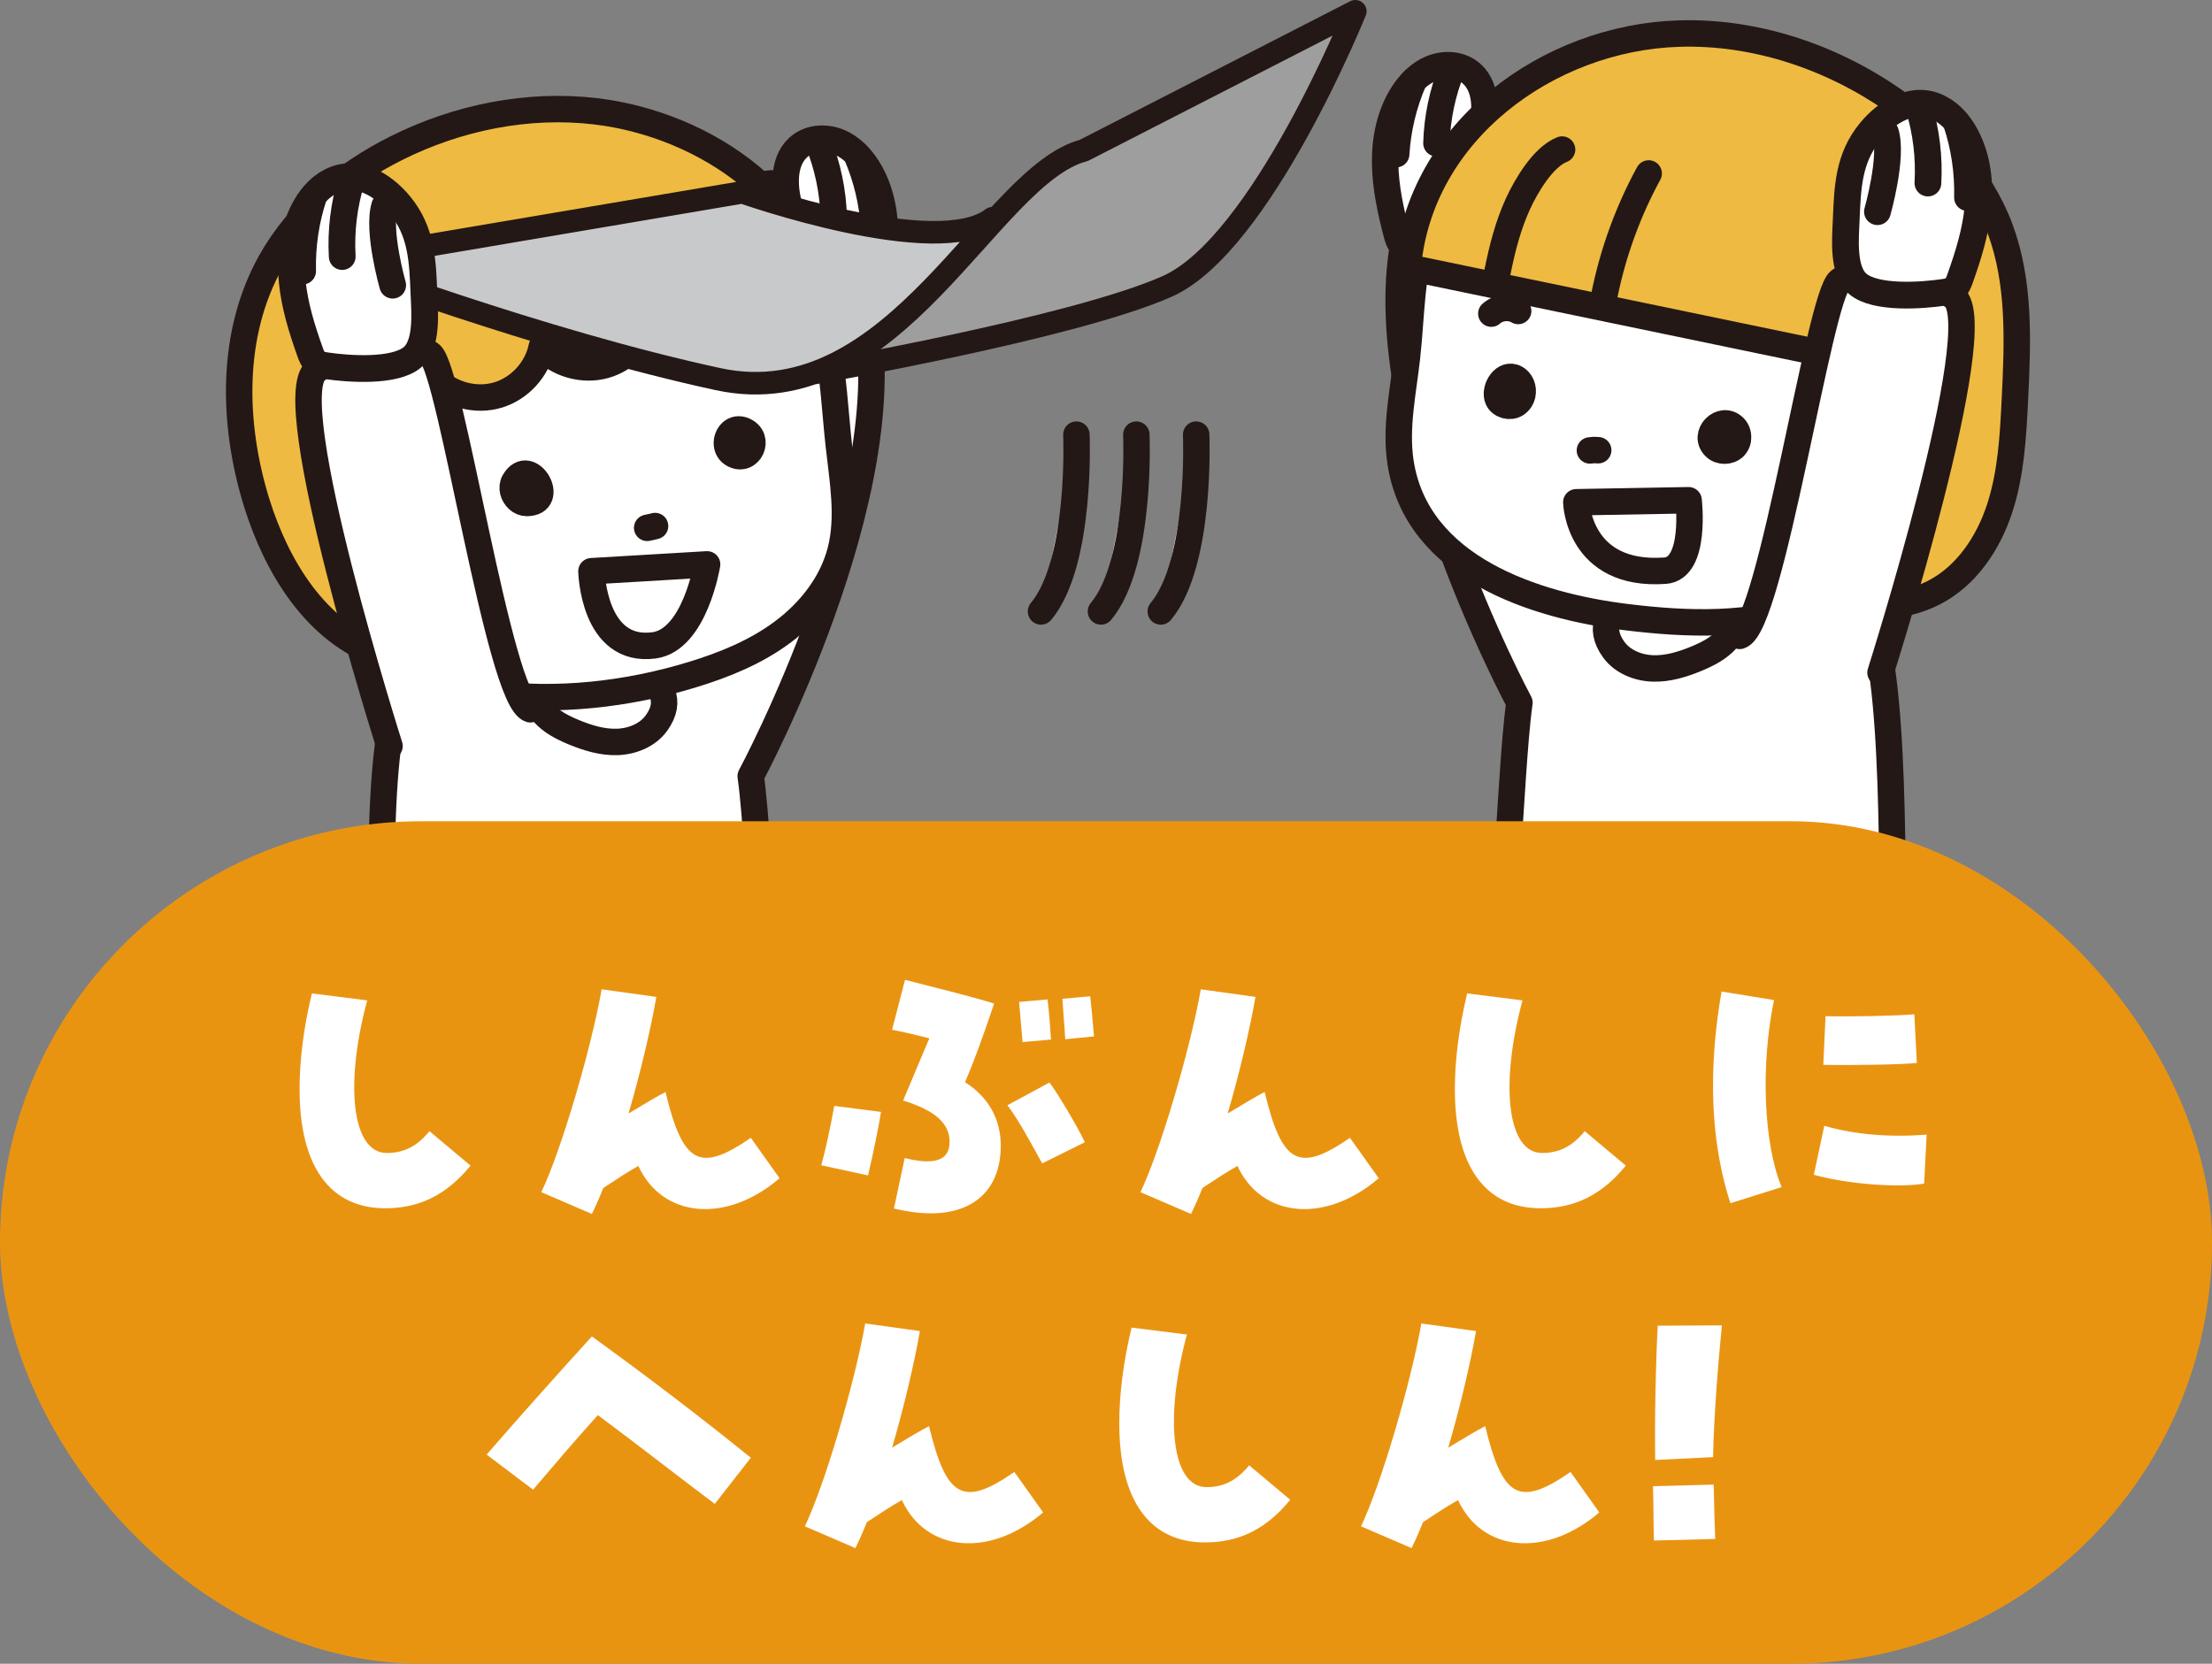 <?xml version="1.0" encoding="UTF-8"?>
<svg id="_レイヤー_1" data-name="レイヤー 1" xmlns="http://www.w3.org/2000/svg" version="1.1" viewBox="0 0 210 157.98">
  <rect x="0" y="0" width="210" height="157.98" fill="#808080" stroke="none"/>
  <defs>
    <style>
      .cls-1, .cls-2 {
        stroke-width: 2.57px;
      }

      .cls-1, .cls-2, .cls-3, .cls-4, .cls-5, .cls-6 {
        stroke: #231815;
        stroke-linecap: round;
        stroke-linejoin: round;
      }

      .cls-1, .cls-3, .cls-4, .cls-6 {
        fill: none;
      }

      .cls-2, .cls-7 {
        fill: #e99214;
      }

      .cls-3 {
        stroke-width: 2.54px;
      }

      .cls-8 {
        fill: #e99411;
      }

      .cls-8, .cls-9, .cls-7, .cls-10, .cls-11, .cls-12, .cls-13, .cls-14, .cls-15 {
        stroke-width: 0px;
      }

      .cls-9 {
        fill: #323333;
      }

      .cls-4 {
        stroke-width: 2.14px;
      }

      .cls-10 {
        fill: #efba41;
      }

      .cls-11 {
        fill: #c8c9ca;
      }

      .cls-5, .cls-12 {
        fill: #fff;
      }

      .cls-5, .cls-6 {
        stroke-width: 2.51px;
      }

      .cls-13 {
        fill: #9f9e9f;
      }

      .cls-14 {
        fill: #f2c81f;
      }

      .cls-15 {
        fill: #bbdbbe;
      }
    </style>
  </defs>
  <g>
    <g>
      <path class="cls-12" d="M82.54,30.88l.13-.41.14-.38-.04-.43.22-.36.14-.39.06-.4.07-.4-.04-.42.21-.37s0-.39,0-.41c.08-4.66,1.49-10.28-3.36-13.14-2.28-1.34-4.44-.29-5.14,2.23-.35,1.26-.24,2.61.05,3.89-.19-1.06-.64-2.37-1.72-2.45-.88-.07-1.57.83-1.69,1.7-.29,1.95.87,3.9.65,5.81l-.05.42.07.4.12.39.11.39-.02.41.2.38.04.41.07.4.16.39-.05.42.04.4.16.38-.04.42.12.42.41-.12.4.09.4.16.41-.11.41-.08.4.1h.41s.41-.04.41-.04l.41.03.4.11.41-.03.41-.02.4.18.41-.04.41.05.41-.14.41.04.41.05.41.07.41-.08.41.04.42-.07.41.14Z"/>
      <path class="cls-6" d="M82.3,30.35s.08-.06.11-.09c.3-.27.42-.69.52-1.08.57-2.2,1.06-4.43,1.09-6.7s-.43-4.59-1.64-6.51c-.67-1.06-1.58-2-2.73-2.48-1.15-.48-2.56-.45-3.58.28-1.76,1.26-1.71,3.89-1.09,5.96-.22-1.03-.71-2.31-1.76-2.32-.64-.01-1.19.51-1.42,1.11-.23.6-.2,1.26-.17,1.9.07,1.44.14,2.87.2,4.31.08,1.66.05,4.73,1.58,5.82,1.8,1.28,6.13.57,8.1.11.28-.07.56-.14.79-.3Z"/>
    </g>
    <path class="cls-6" d="M79.15,20.58c-.07-2.41-.57-4.8-1.47-7.03"/>
    <path class="cls-6" d="M82.97,21.62c-.14-2.39-.71-4.76-1.66-6.96"/>
  </g>
  <g>
    <g>
      <path class="cls-12" d="M66.47,133.84c2.3.79,4.43,3.33,5.49,5.32.39.73.71,1.52.71,2.35,0,1.56-1.19,2.93-2.62,3.54-1.43.61-3.06.57-4.59.33-2.67-.43-5.24-1.46-7.46-2.99-.63-.44-1.25-.93-1.64-1.6-.38-.65-.5-1.41-.57-2.16-.17-1.79-.05-3.61.34-5.37,1.53.09,3.05.18,4.58.28.93.06,1.85.11,2.78.09.79-.02,1.58-.1,2.36.05.21.04.42.1.63.17Z"/>
      <path class="cls-6" d="M66.44,133.92c2.35.66,4.42,3.02,5.52,5.14.58,1.12.84,2.47.41,3.65-.46,1.28-1.67,2.19-2.97,2.57-1.3.38-2.7.3-4.04.07-2.18-.37-4.3-1.12-6.24-2.2-1.18-.66-2.35-1.5-2.93-2.72-.44-.93-.5-1.99-.5-3.03,0-1.15.08-2.3.23-3.45.02-.19.06-.4.22-.51.13-.09.3-.09.45-.09,1.94.05,3.89.09,5.83.14,1.33.03,2.68.07,4.01.43Z"/>
    </g>
    <g>
      <path class="cls-12" d="M46.23,136.35c1.36,2.01,1.53,5.32,1.17,7.55-.13.81-.35,1.64-.85,2.3-.94,1.24-2.72,1.62-4.23,1.25-1.51-.38-2.78-1.39-3.86-2.51-1.87-1.95-3.3-4.32-4.15-6.88-.24-.73-.44-1.5-.35-2.26.09-.75.45-1.43.85-2.07.95-1.53,2.14-2.91,3.51-4.08,1.16.99,2.33,1.99,3.49,2.98.71.6,1.41,1.21,2.17,1.75.64.46,1.32.88,1.85,1.47.14.16.28.33.4.52Z"/>
      <path class="cls-6" d="M46.16,136.39c1.47,1.94,1.71,5.08,1.31,7.43-.21,1.24-.82,2.48-1.87,3.16-1.14.74-2.65.74-3.91.26-1.27-.48-2.33-1.39-3.26-2.38-1.52-1.61-2.76-3.49-3.65-5.51-.55-1.24-.97-2.61-.7-3.94.21-1.01.8-1.9,1.42-2.72.7-.92,1.45-1.79,2.26-2.61.13-.14.29-.28.48-.28.16,0,.29.1.41.2,1.52,1.21,3.05,2.42,4.57,3.63,1.04.83,2.1,1.66,2.94,2.76Z"/>
    </g>
    <g>
      <polygon class="cls-12" points="68.26 113.72 68.31 114.21 68.1 114.65 68.3 115.11 68.07 115.56 68.19 116.01 68.15 116.47 68.02 116.92 68.24 117.37 68.13 117.82 68.05 118.28 68 118.73 67.97 119.18 67.97 119.63 67.95 120.08 68.02 120.54 68.09 120.99 68.07 121.44 67.95 121.89 68.06 122.35 67.9 122.8 68.06 123.25 67.87 123.7 67.92 124.16 68 124.61 67.84 125.06 67.93 125.52 67.92 125.97 67.88 126.42 67.94 126.88 67.82 127.33 67.88 127.79 67.79 128.24 67.8 128.69 67.78 129.14 67.77 129.6 67.82 130.05 67.67 130.5 67.81 130.96 67.79 131.42 67.67 131.87 67.72 132.32 67.66 132.78 67.54 133.23 67.69 133.69 67.71 134.17 67.21 134.36 66.77 134.4 66.31 134.41 65.9 134.61 65.43 134.47 65.02 134.77 64.58 134.82 64.12 134.75 63.68 134.73 63.24 134.84 62.8 134.97 62.36 135.01 61.91 135.02 61.46 134.98 61.02 134.94 60.57 134.99 60.13 134.84 59.69 134.82 59.24 134.81 58.82 134.62 58.36 134.67 57.95 134.46 57.51 134.42 57.08 134.29 56.69 134.08 56.22 134.06 55.74 133.84 55.88 133.36 55.8 132.91 55.71 132.46 55.84 132.01 55.79 131.56 55.77 131.11 55.68 130.66 55.67 130.21 55.66 129.76 55.87 129.31 55.81 128.86 55.73 128.41 55.64 127.96 55.69 127.51 55.65 127.06 55.74 126.61 55.84 126.16 55.63 125.71 55.72 125.26 55.61 124.81 55.66 124.36 55.76 123.91 55.78 123.46 55.73 123.01 55.61 122.56 55.64 122.11 55.63 121.66 55.69 121.21 55.65 120.75 55.6 120.3 55.64 119.85 55.73 119.4 55.6 118.95 55.65 118.5 55.47 118.05 55.69 117.6 55.48 117.15 55.49 116.7 55.52 116.24 55.56 115.79 55.45 115.34 55.59 114.89 55.54 114.43 55.45 113.92 55.97 113.98 56.42 113.91 56.88 114.08 57.33 113.99 57.78 113.98 58.23 113.91 58.69 113.82 59.14 113.86 59.6 114.02 60.05 113.87 60.5 113.92 60.96 113.97 61.41 113.87 61.86 113.86 62.32 113.97 62.77 113.73 63.23 113.95 63.68 113.79 64.13 113.72 64.59 113.87 65.04 113.77 65.5 113.87 65.95 113.91 66.41 113.85 66.86 113.79 67.32 113.72 67.77 113.77 68.26 113.72"/>
      <path class="cls-6" d="M67.46,114.41c.97.94.81,2.75.76,4.68-.11,4.75-.3,9.5-.58,14.25-.01.24-.03.5-.18.7-.17.24-.48.32-.77.39-2.17.49-10.87,1.69-10.92-1.76-.09-6.02-.17-12.03-.26-18.05,0-.18,0-.38.13-.51.12-.12.31-.13.48-.14,3-.08,6-.16,9-.24,1.13-.03,1.86.22,2.33.68Z"/>
    </g>
    <polyline class="cls-6" points="67.79 127.9 67.34 127.94 66.88 127.88 66.46 128.01 66.03 128.16 65.58 128.09 65.14 128.24 64.69 128.17 64.24 128.07 63.81 128.2 63.36 128.17 62.92 128.3 62.48 128.14 62.04 128.18 61.59 128.2 61.15 128.07 60.7 128.19 60.27 128.07 59.82 128.16 59.38 128.09 58.95 127.89 58.48 128.07 58.06 127.88 57.63 127.75 57.18 127.75 56.74 127.67 56.31 127.57 55.84 127.71"/>
  </g>
  <g>
    <path class="cls-14" d="M70.28,100.36c-.08-1.16-.42-2.2-1.48-2.76-2.18-1.16-5.94-.21-8.23.09-6.9.9-13.92.92-20.83.07-.41,11.47-3.91,24.24-8.09,33.47-.26.58.03,1.32.4,1.84.56.79,1.66.9,2.62.93,3.93.14,6.93.58,12.6.78.9.03,7.95-22.28,7.95-22.28,0,0-1.89,15.22,1.36,21.51,2.38,4.61,9.76.83,11.46.74.39-.02.81-.06,1.08-.34.27-.28.3-.7.31-1.09.27-9.97.53-19.95.8-29.92.03-.97.15-2.05.08-3.04Z"/>
    <path class="cls-6" d="M56.24,135.01c4.55.48,7.28-.01,11.71-.28.39-.02.83-.07,1.09-.36.24-.26.26-.65.28-1.01.38-10.48.77-20.97,1.15-31.45.02-.59,0-1.11-.07-1.57-.54-3.74-3.85-3.41-7.74-2.85-7.55,1.08-15.25,1.16-22.82.22-.57,11.62-5.31,25.18-7.76,34.44-.17.65.07,1.44.59,1.86.38.31.91.35,1.41.38,4.43.22,9.9.22,14.34.19l7.56-22.54"/>
  </g>
  <path class="cls-12" d="M47.28,67.17c-1.4.32-9.22-2.13-10.28-1.19-2.2,1.95.28,7.08,0,10-.76,7.91.27,14.21-.49,22.12-1.68,4.91,37.14,4.77,37,2.67-.33-5.12-.65-10.23-.98-15.35-.28-4.42-1.92-9.48-1.53-11.44,1-5,20-43,10-42-3.47.35-28.27,34.38-31.72,34.84-.66.09-1.33.2-1.99.35Z"/>
  <path class="cls-6" d="M38.54,63.87c-3.36,7.23-1.88,24.96-2.54,31.52-.27,2.67,1.85,5.18,4.62,6.12,1.95.66,4.28.1,6.3.26,7.59.58,15.53-.02,23.17,0,2.15,0,3.7-.94,3.08-3.41-.83-3.24-.42-6.69-.73-10.02-.35-3.8-.64-10.86-1.17-14.64,0,0,14.56-27.06,10.87-44.31l-6.78-1.16"/>
  <path class="cls-6" d="M55.44,133.57c-.13-.22-.07-.49-.05-.74.05-.54.21-1.07.27-1.6.06-.63.04-1.28.04-1.91.02-1.99-.04-3.98,0-5.97s.04-4.1.06-6.15c.02-3.62.39-7.19.48-10.75"/>
  <g>
    <polygon class="cls-12" points="50.7 66.22 50.98 66.59 51.04 67.07 51.37 67.39 51.74 67.67 52.02 68.02 52.24 68.45 52.71 68.59 53.02 68.92 53.43 69.12 53.79 69.4 54.2 69.59 54.64 69.7 55.08 69.81 55.52 69.9 55.91 70.17 56.36 70.27 56.8 70.35 57.27 70.26 57.71 70.41 58.16 70.45 58.62 70.31 59.08 70.39 59.52 70.19 59.98 70.16 60.42 70.04 60.82 69.79 61.23 69.6 61.7 69.48 62.06 69.19 62.29 68.77 62.6 68.44 62.83 68.03 62.81 67.56 63.02 67.11 62.89 66.66 62.71 66.23 62.7 65.75 62.48 65.34 62.18 65 61.8 64.72 61.58 64.31 61.12 64.16 60.88 63.74 60.47 63.54 60.08 63.32 59.7 63.07 59.26 62.95 58.87 62.72 58.44 62.6 58 62.5 57.59 62.3 57.13 62.3 56.72 62.06 56.26 62.05 55.81 61.98 55.36 62.1 54.9 62.09 54.44 62.12 53.99 62.18 53.53 62.25 53.1 62.41 52.64 62.5 52.26 62.78 51.87 63.01 51.53 63.32 51.18 63.61 51 64.04 50.81 64.43 50.67 64.86 50.63 65.31 50.56 65.78 50.7 66.22"/>
    <path class="cls-6" d="M50.76,66.21c.16.55.46,1.07.85,1.5.76.85,1.81,1.38,2.87,1.82,1.31.54,2.71.97,4.13.92,1.42-.05,2.88-.64,3.71-1.79,3.09-4.28-4.43-6.53-7.36-6.47-1.72.04-3.69.72-4.21,2.36-.17.54-.15,1.12,0,1.66Z"/>
  </g>
  <g>
    <path class="cls-12" d="M75,24.67c1.62,2,2.81,4.37,3.38,7.07.65,3.06.72,6.22,1.08,9.33.44,3.76,1.32,7.62.36,11.28-.84,3.23-3.07,5.98-5.78,7.93-2.71,1.95-5.88,3.16-9.09,4.07-6.15,1.73-12.65,2.39-18.97,1.47-3.3-.48-6.65-1.44-9.22-3.57-2.7-2.23-4.3-5.51-5.48-8.81-2.8-7.86-3.44-17.13,1.11-24.12,2.51-3.86,6.37-6.67,10.5-8.71,5.01-2.48,10.6-3.94,16.18-3.62,6.1.35,12.18,3.04,15.93,7.69Z"/>
    <path class="cls-6" d="M74.84,24.79c1.71,2.16,2.97,4.71,3.6,7.62.71,3.26.83,6.62,1.2,9.94.37,3.32.99,6.72.16,9.96-.8,3.1-2.89,5.76-5.46,7.68-2.56,1.92-5.58,3.15-8.64,4.08-6.21,1.89-12.84,2.62-19.29,1.78-3.45-.45-6.95-1.4-9.63-3.61-2.78-2.29-4.39-5.7-5.55-9.11-2.61-7.67-3.26-16.61,1-23.51,2.66-4.3,6.97-7.37,11.57-9.48,4.91-2.25,10.35-3.54,15.74-3.12,6.08.48,11.7,3.23,15.31,7.76Z"/>
  </g>
  <path class="cls-6" d="M73.11,31.18c-.7-.57-1.75-.68-2.56-.26"/>
  <g>
    <polyline class="cls-12" points="62.19 49.95 61.82 50.04 61.44 50.12"/>
    <polyline class="cls-6" points="62.19 49.95 61.82 50.04 61.44 50.12"/>
  </g>
  <g>
    <path class="cls-10" d="M78.37,30.24c-2.12-1-4.23-2.01-6.35-3.01-.44,2.17-2.17,4.02-4.31,4.61-2.13.59-4.57-.12-6.06-1.75-.42,2.15-2.12,4-4.23,4.59-2.11.59-4.53-.11-5.99-1.74-.42,2.11-2.07,3.93-4.13,4.56-2.06.63-4.45.03-5.97-1.5-2.14,1.52-3.57,4.01-3.79,6.63-.12,1.48.11,2.96.3,4.43.34,2.67.51,5.36.5,8.05,0,2.54-.31,5.39-2.29,6.99-6.05-2.13-9.79-8.26-11.69-14.39-2.31-7.49-2.49-15.99,1.33-22.83,2.65-4.75,7.05-8.36,11.91-10.8,5.83-2.92,12.49-4.28,18.97-3.51,10.36,1.23,21.27,8.52,21.96,19.76l-.18-.08Z"/>
    <path class="cls-6" d="M78.37,30.24c-2.12-1-4.23-2.01-6.35-3.01-.44,2.17-2.17,4.02-4.31,4.61-2.13.59-4.57-.12-6.06-1.75-.42,2.15-2.12,4-4.23,4.59-2.11.59-4.53-.11-5.99-1.74-.42,2.11-2.07,3.93-4.13,4.56-2.06.63-4.45.03-5.97-1.5-2.14,1.52-3.57,4.01-3.79,6.63-.12,1.48.11,2.96.3,4.43.34,2.67.51,5.36.5,8.05,0,2.42-.25,5.34-2.29,6.99-6.05-2.13-9.79-8.26-11.69-14.39-2.31-7.49-2.49-15.99,1.33-22.83,2.65-4.75,7.05-8.36,11.91-10.8,5.83-2.92,12.49-4.28,18.97-3.51,10.36,1.23,21.27,8.52,21.96,19.76l-.18-.08Z"/>
  </g>
  <path class="cls-12" d="M39.87,49.86c-2.8-5.23-8.83.47-6.18,4.88,1.73,2.88,5.49,3.63,8.59,3.15-.34.05-1.96-7.1-2.29-7.79-.04-.08-.08-.16-.12-.24Z"/>
  <path class="cls-6" d="M38.6,48.31c-1.88-1.33-4.38-.58-5.41,1.43-.75,1.46-.47,3.16.21,4.58.94,1.97,2.94,3.59,5.13,3.84"/>
  <g>
    <path class="cls-9" d="M68.85,42.21c.25.94,1.71,1.48,2.41.58,1.22-1.55-1.62-2.97-2.34-1.36-.12.27-.14.54-.07.77Z"/>
    <path class="cls-6" d="M69.01,42.17c.03.39.22.76.63.98,1.53.81,2.61-1.54,1-2.26-.98-.44-1.69.45-1.63,1.28Z"/>
  </g>
  <g>
    <path class="cls-9" d="M48.7,46.65c.17.64.82,1.19,1.5,1.08,2.84-.46-.45-4.49-1.47-1.81-.09.24-.09.49-.03.72Z"/>
    <path class="cls-6" d="M48.71,46.64c.15.59.66,1.12,1.29,1.12,2.89,0,.26-4.54-1.18-2.03-.16.28-.18.6-.11.91Z"/>
  </g>
  <path class="cls-5" d="M36.98,70.84s-10.46-32.94-6.98-35.66c3.49-2.71,8.91-2.91,10.85-1.55s6.52,32.84,9.5,33.72"/>
  <path class="cls-6" d="M56.15,54.24l10.98-.65s-1.16,7.17-5.04,7.69c-5.78.77-5.94-7.04-5.94-7.04Z"/>
  <g>
    <g>
      <polygon class="cls-13" points="128.32 1.6 104.68 14.26 97.83 16.2 88.4 27.82 79.23 35.19 102.22 30.28 110.62 26.79 116.44 23.3 124.32 10.64 128.32 1.6"/>
      <polygon class="cls-11" points="93.83 20.72 88.14 22.27 77.16 20.33 70.96 18.01 32.33 24.59 43.96 29.5 62.69 34.67 71.87 36.74 81.68 33.51 89.05 27.05 93.83 20.72"/>
    </g>
    <path class="cls-4" d="M94.21,20.72c-5.23,4.07-23.73-2.46-23.73-2.46l-39.01,6.61s19.84,7.49,36.7,11.13c16.86,3.64,25.79-19.4,34.71-21.71l25.79-13.22s-8.93,22.15-17.85,26.12c-8.93,3.97-33.66,8.26-33.66,8.26"/>
  </g>
  <g>
    <g>
      <path class="cls-12" d="M29.96,35.06l-.17-.4-.18-.37v-.44s-.26-.35-.26-.35l-.17-.38-.09-.4-.1-.4v-.43s-.24-.36-.24-.36c0,0-.04-.4-.04-.42-.49-4.7-2.4-10.26,2.25-13.57,2.19-1.56,8.85,3.81,9.05,4.68.46,1.95-.54,4.01-.15,5.92l.09.42-.03.41-.09.41-.08.41.06.42-.17.4v.41s-.04.41-.04.41l-.13.4.09.42v.41s-.14.4-.14.4l.08.42-.09.43-.43-.09-.4.12-.39.2-.42-.07-.42-.05-.4.13-.41.03h-.42s-.41.07-.41.07l-.4.15h-.42s-.41.02-.41.02l-.39.21h-.42s-.41.08-.41.08l-.43-.1-.41.07-.41.08-.4.1-.42-.04-.41.08-.43-.04-.4.18Z"/>
      <path class="cls-3" d="M30.16,34.5s-.08-.05-.12-.08c-.33-.25-.49-.66-.62-1.05-.77-2.17-1.46-4.39-1.68-6.67-.23-2.29.03-4.67,1.09-6.72.58-1.13,1.42-2.16,2.55-2.74,2.45-1.29,5.02.32,6.58,2.22,2.08,2.53,2.16,5.29,2.29,8.45.07,1.68.36,4.78-1.09,6.01-1.7,1.45-6.15,1.11-8.17.81-.28-.04-.58-.09-.82-.24Z"/>
    </g>
    <path class="cls-3" d="M32.49,24.36c-.14-2.44.16-4.9.87-7.23"/>
    <path class="cls-3" d="M36.52,19.56c-.72,2.33.76,7.52.76,7.52"/>
    <path class="cls-3" d="M28.73,25.74c-.06-2.43.3-4.87,1.07-7.17"/>
  </g>
  <g>
    <g>
      <g>
        <g>
          <polygon class="cls-15" points="183.72 105.24 184.02 105.1 184.36 104.83 184.73 104.65 185.16 104.63 185.52 104.39 185.95 104.39 186.32 104.2 186.71 104.06 187.15 104.12 187.56 104.1 187.94 103.85 188.36 103.93 188.77 103.79 189.18 103.88 189.6 103.75 190.01 103.76 190.41 103.98 190.82 103.98 191.23 104 191.63 104.12 192.03 104.21 192.43 104.33 192.82 104.47 193.15 104.75 193.51 104.96 193.8 105.25 194.11 105.51 194.48 105.73 194.79 106.03 195.03 106.38 195.17 106.79 195.25 107.21 195.56 107.53 195.61 107.96 195.78 108.34 196.06 108.68 196.23 109.07 196.29 109.49 196.42 109.89 196.52 110.3 196.71 110.68 196.84 111.08 196.81 111.52 196.84 111.94 197.08 112.32 197.06 112.75 197.16 113.16 197.4 113.54 197.5 113.94 197.45 114.38 197.46 114.8 197.56 115.21 197.62 115.63 197.69 116.04 197.78 116.45 197.82 116.87 197.77 117.29 197.79 117.71 197.91 118.13 198 118.54 197.83 118.97 197.93 119.39 197.83 119.81 197.87 120.23 197.95 120.65 197.77 121.06 197.86 121.49 197.63 121.88 197.67 122.31 197.65 122.74 197.48 123.13 197.38 123.55 197.23 123.94 197.01 124.31 196.73 124.63 196.48 124.96 196.31 125.37 195.91 125.56 195.57 125.8 195.22 126.05 194.8 126.12 194.4 126.2 194 126.34 193.58 126.23 193.18 126.21 192.77 126.15 192.39 126.02 191.96 126.01 191.58 125.84 191.24 125.6 190.91 125.35 190.55 125.15 190.15 125.01 189.92 124.64 189.52 124.48 189.17 124.25 188.98 123.85 188.58 123.67 188.32 123.35 188.11 122.98 187.85 122.67 187.43 122.48 187.28 122.07 186.89 121.85 186.74 121.45 186.53 121.09 186.23 120.8 186 120.46 185.85 120.06 185.47 119.82 185.38 119.38 185.19 119.02 184.89 118.73 184.74 118.34 184.48 118.02 184.43 117.6 184.33 117.2 184.31 116.79 184.46 116.36 184.4 115.96 184.41 115.54 184.34 115.13 184.32 114.72 184.16 114.32 184.19 113.9 184.25 113.49 184.06 113.09 184.18 112.67 184.1 112.26 184.08 111.84 183.99 111.44 184.01 111.02 183.93 110.61 183.95 110.2 183.89 109.79 183.95 109.37 183.88 108.96 183.87 108.55 183.94 108.13 183.79 107.73 183.72 107.32 183.75 106.9 183.65 106.49 183.79 106.07 183.66 105.66 183.72 105.24"/>
          <path class="cls-2" d="M184.08,105.49c.16-.3.46-.55,1.03-.88,1.11-.65,2.81-.86,4.06-.87,1.8-.03,3.66.54,4.95,1.79,1.11,1.08,1.73,2.56,2.2,4.04,1.14,3.54,1.65,7.29,1.48,11-.09,2.1-.66,4.56-2.61,5.36-1,.41-2.15.26-3.18-.08-3.43-1.15-5.89-4.3-7.05-7.73-1.16-3.42-1.2-7.11-1.1-10.73.03-.97-.03-1.49.2-1.91Z"/>
        </g>
        <g>
          <polygon class="cls-15" points="162.31 108.09 162.82 108.09 163.18 107.87 163.56 107.71 163.99 107.74 164.36 107.55 164.74 107.39 165.14 107.32 165.55 107.27 165.96 107.21 166.34 107.05 166.74 106.98 167.15 106.93 167.56 106.87 167.96 106.77 168.35 106.63 168.77 106.64 169.18 106.59 169.59 106.66 170 106.65 170.41 106.72 170.82 106.7 171.21 106.83 171.64 106.77 171.99 107.01 172.4 107.07 172.77 107.25 172.99 107.62 173.33 107.87 173.38 108.31 173.59 108.67 173.71 109.08 173.91 109.44 174.13 109.81 174.2 110.23 174.35 110.62 174.52 111.01 174.67 111.41 174.63 111.86 174.76 112.25 174.83 112.67 174.93 113.08 175.11 113.46 175.31 113.85 175.27 114.29 175.35 114.7 175.54 115.09 175.68 115.49 175.69 115.91 175.7 116.34 175.77 116.75 175.89 117.16 176.05 117.56 175.99 117.99 176.18 118.39 176.25 118.81 176.34 119.22 176.23 119.66 176.43 120.06 176.43 120.48 176.37 120.91 176.51 121.32 176.55 121.74 176.47 122.17 176.6 122.59 176.41 123.01 176.51 123.44 176.4 123.85 176.36 124.27 176.29 124.68 176.28 125.1 176.2 125.52 176.17 125.94 176 126.33 175.93 126.75 175.65 127.09 175.42 127.43 175.32 127.87 174.91 128.07 174.74 128.51 174.32 128.66 173.92 128.77 173.53 128.87 173.18 129.17 172.74 129.03 172.34 129.07 171.93 129.11 171.54 128.95 171.14 128.88 170.76 128.74 170.3 128.76 169.97 128.51 169.67 128.19 169.27 128.06 168.9 127.87 168.6 127.59 168.21 127.41 168 127.02 167.61 126.84 167.3 126.56 167.01 126.27 166.87 125.84 166.56 125.56 166.24 125.29 165.94 125.01 165.73 124.64 165.45 124.34 165.31 123.93 165.08 123.59 164.83 123.26 164.54 122.96 164.37 122.58 164.12 122.26 163.87 121.93 163.58 121.62 163.49 121.2 163.27 120.87 163.21 120.46 163.08 120.06 163.11 119.64 163.04 119.23 163.18 118.81 162.97 118.41 163.11 117.99 162.94 117.59 163.05 117.17 163.05 116.76 162.88 116.36 162.91 115.94 162.78 115.54 162.92 115.11 162.73 114.71 162.89 114.29 162.77 113.88 162.72 113.47 162.79 113.05 162.72 112.64 162.63 112.23 162.75 111.81 162.57 111.41 162.54 111 162.57 110.58 162.49 110.17 162.54 109.76 162.49 109.35 162.36 108.94 162.51 108.51 162.31 108.09"/>
          <path class="cls-2" d="M162.7,108.34c.28-.55.87-.89,2.09-1.2,2.07-.51,4.24-.63,6.35-.37.59.07,1.21.19,1.67.56.55.44.79,1.15,1.01,1.82,1.57,4.91,3.02,10.01,2.6,15.15-.11,1.31-.38,2.7-1.3,3.64-1.55,1.58-4.25,1.18-6.14.02-2.68-1.64-4.46-4.48-5.39-7.48-.93-3-1.08-6.18-1.11-9.32,0-1.34-.09-2.21.22-2.83Z"/>
        </g>
        <g>
          <polygon class="cls-12" points="168.97 98.17 168.96 98.73 168.95 99.18 169.36 99.07 169.82 99.18 170.26 99.05 170.72 99.16 171.17 99.14 171.61 99.05 172.05 98.95 172.51 98.94 172.96 98.99 173.41 98.98 173.86 98.96 174.3 98.71 174.71 98.83 174.81 99.24 174.99 99.69 174.99 100.16 174.99 100.63 175.03 101.1 175.01 101.58 175.16 102.03 175.36 102.48 175.38 102.95 175.49 103.41 175.54 103.87 175.48 104.36 175.56 104.82 175.64 105.28 175.71 105.75 175.85 106.2 175.76 106.74 176.24 106.48 176.74 106.59 177.18 106.41 177.65 106.39 178.09 106.19 178.56 106.16 179.03 106.09 179.48 105.96 179.97 106.04 180.4 105.77 180.89 105.86 181.32 105.61 181.8 105.64 182.23 105.38 182.74 105.53 183.16 105.25 183.64 105.23 183.99 105.55 184.29 105.91 184.66 106.19 185.02 106.49 185.31 106.86 185.47 107.31 185.68 107.72 185.96 108.1 186.08 108.56 186.22 109 186.44 109.41 186.49 109.88 186.68 110.31 186.87 110.75 187 111.2 186.83 111.7 187.14 112.13 187.14 112.6 187.05 113.08 187.1 113.54 187.3 114 187.09 114.48 187.3 114.94 187.14 115.41 187.08 115.87 187.12 116.34 187.3 116.81 187.06 117.27 187.22 117.74 186.98 118.19 187.03 118.66 186.64 118.93 186.25 119.16 185.8 119.31 185.39 119.52 184.97 119.7 184.55 119.9 184.1 120.03 183.69 120.23 183.37 120.63 182.9 120.72 182.49 120.93 182.02 121 181.65 121.31 181.2 121.44 180.74 121.53 180.33 121.76 179.9 121.94 179.51 122.19 179.06 122.33 178.58 122.34 178.15 122.5 177.75 122.79 177.28 122.81 176.83 122.92 176.38 123 175.95 123.17 175.51 123.35 175.02 123.27 174.6 123.48 174.14 123.56 173.68 123.6 173.22 123.63 172.78 123.83 172.33 123.88 171.87 123.95 171.4 123.9 170.96 124.09 170.49 124.08 170.03 124.04 169.58 124.18 169.11 124.12 168.65 124.08 168.2 124.29 167.74 124.16 167.29 124.32 166.82 124.24 166.36 124.24 165.9 124.23 165.44 124.21 164.99 124.43 164.53 124.45 164.06 124.35 163.59 124.35 163.11 124.33 162.65 124.17 162.28 123.86 161.89 123.61 161.45 123.4 161.13 123.09 160.68 123.07 160.25 123.29 159.77 123.29 159.32 123.48 158.85 123.5 158.39 123.61 157.91 123.6 157.44 123.56 156.98 123.75 156.51 123.8 156.03 123.65 155.56 123.69 155.1 123.88 154.63 123.67 154.15 123.8 153.68 123.83 153.21 123.72 152.74 123.68 152.27 123.62 151.83 123.44 151.35 123.42 150.9 123.28 150.53 122.98 150.05 122.86 149.67 122.58 149.3 122.28 149.05 121.87 148.8 121.47 148.37 121.22 148.14 120.81 147.92 120.4 147.74 119.96 147.36 119.65 147.12 119.24 147.12 118.72 146.87 118.33 146.67 117.91 146.48 117.49 146.35 117.04 146.17 116.61 145.91 116.21 145.78 115.76 145.82 115.27 145.68 114.82 145.41 114.41 145.38 113.94 145.36 113.47 145.14 113.04 145.17 112.56 145 112.12 144.81 111.68 144.77 111.22 144.67 110.76 144.58 110.3 144.44 109.86 144.58 109.36 144.3 108.93 144.28 108.46 144.15 108.01 144.2 107.53 144.22 107.06 144.06 106.61 144.02 106.15 143.98 105.68 143.82 105.23 143.88 104.75 143.89 104.29 143.81 103.83 143.82 103.36 143.83 102.89 143.81 102.43 143.63 101.97 143.57 101.51 143.76 101.03 143.53 100.58 143.7 100.11 143.6 99.53 144.07 99.55 144.53 99.65 144.99 99.6 145.44 99.42 145.9 99.43 146.37 99.58 146.83 99.54 147.28 99.35 147.74 99.41 148.21 99.52 148.66 99.31 149.12 99.42 149.57 99.21 150.04 99.3 150.49 99.2 150.96 99.23 151.41 99.16 151.88 99.26 152.33 99.16 152.79 99.07 153.25 99.01 153.71 99.16 154.16 98.97 154.62 98.92 155.08 98.98 155.55 99.01 156.01 99.01 156.46 98.88 156.92 98.97 157.38 98.97 157.84 98.89 158.3 98.81 158.76 98.78 159.22 98.75 159.67 98.65 160.14 98.79 160.6 98.72 161.05 98.6 161.52 98.63 161.98 98.69 162.43 98.55 162.89 98.5 163.36 98.51 163.82 98.64 164.27 98.41 164.74 98.5 165.2 98.49 165.65 98.33 166.12 98.4 166.57 98.27 167.04 98.35 167.5 98.33 167.96 98.25 168.44 98.38 168.97 98.17"/>
          <path class="cls-1" d="M168.85,98.67c1.9.55,3.94.61,5.87.18.37,2.6.75,5.2,1.12,7.81,2.01-.36,4.02-.72,6.03-1.09.71-.13,1.47-.25,2.13.04.71.31,1.15,1.03,1.49,1.73,1.42,2.89,2,6.17,1.67,9.37-.07.67-.19,1.37-.58,1.92-.42.6-1.11.96-1.78,1.27-3.9,1.84-8.03,3.17-12.27,3.94-2.86.52-5.8.78-8.66.27-1.43-.26-2.83-.7-4.28-.75-2.43-.08-4.87.95-7.24.41-3.33-.76-5.19-4.29-6.26-7.54-1.13-3.44-1.86-7-2.2-10.6-.3-3.26-1.04-5.74,2.61-6.23,3.71-.5,7.68-.26,11.42-.38,3.08-.1,7.93-1.22,10.9-.35Z"/>
        </g>
        <path class="cls-1" d="M155.83,105.28l.18.41.05.42.08.41s-.11.43-.11.43c1.04,2.29.77,5.53,1.29,8,.63,2.97,1.62,5.95,3.78,8.18"/>
        <path class="cls-1" d="M177.65,106.39s4.19,13.14,2.25,15.55"/>
      </g>
      <g>
        <path class="cls-7" d="M177.46,90.61c1.77,6.9,1.35,14.93,2.52,21.96.08.47.14,1-.16,1.36-.25.32-.69.41-1.1.48-12.73,2.15-25.81,2.16-38.54.03-.47-.08-1.01-.2-1.24-.62-.18-.31-.12-.7-.06-1.06,1.06-6.51,2.4-12.98,3.99-19.39.12-.47.25-.97.58-1.33.99-1.09,5.35-.14,6.74-.11,2.76.06,5.72.04,8.56-.01,5.6-.1,11.19-.34,16.79-.38.01.04,1.92-.98,1.93-.93Z"/>
        <path class="cls-6" d="M177.46,91.38c1.77,6.89,1.35,14.16,2.52,21.18.08.47.14,1-.16,1.37-.26.32-.7.41-1.1.48-12.73,2.15-25.82,2.16-38.56.03-.47-.08-.99-.2-1.22-.62-.16-.3-.11-.66-.06-1,.69-4.36,1.51-8.69,2.47-12.99.48-2.15.97-4.3,1.54-6.43.63-2.36,2.44-1.64,4.63-1.65,4.82,0,9.63-.05,14.45-.09,1.22-.01,13.43-.57,13.55-.1.01.05,1.92-.2,1.93-.15Z"/>
      </g>
      <g>
        <g>
          <path class="cls-12" d="M132.98,23.9l-.13-.41-.14-.38.04-.43-.22-.36-.14-.39-.06-.4-.07-.4.04-.42-.21-.37s0-.39,0-.41c-.08-4.66-1.49-10.28,3.36-13.14,2.28-1.34,4.44-.29,5.14,2.23.35,1.26.24,2.61-.05,3.89.19-1.06.64-2.37,1.72-2.45.88-.07,1.57.83,1.69,1.7.29,1.95-.87,3.9-.65,5.81l.05.42-.07.4-.12.39-.11.39.02.41-.2.38-.04.41-.07.4-.16.39.05.42-.04.4-.16.38.04.42-.12.42-.41-.12-.4.09-.4.16-.41-.11-.41-.08-.4.1h-.41s-.41-.04-.41-.04l-.41.03-.4.11-.41-.03-.41-.02-.4.18-.41-.04-.41.05-.41-.14-.41.04-.41.05-.41.07-.41-.08-.41.04-.42-.07-.41.14Z"/>
          <path class="cls-6" d="M133.22,23.37s-.08-.06-.11-.09c-.3-.27-.42-.69-.52-1.08-.57-2.2-1.06-4.43-1.09-6.7-.03-2.27.43-4.59,1.64-6.51.67-1.06,1.58-2,2.73-2.48,1.15-.48,2.56-.45,3.58.28,1.76,1.26,1.71,3.89,1.09,5.96.22-1.03.71-2.31,1.76-2.32.64-.01,1.19.51,1.42,1.11s.2,1.26.17,1.9c-.07,1.44-.14,2.87-.2,4.31-.08,1.66-.05,4.73-1.58,5.82-1.8,1.28-6.13.57-8.1.11-.28-.07-.56-.14-.79-.3Z"/>
        </g>
        <path class="cls-6" d="M136.37,13.6c.07-2.41.57-4.8,1.47-7.03"/>
        <path class="cls-6" d="M132.55,14.64c.14-2.39.71-4.76,1.66-6.96"/>
      </g>
      <path class="cls-12" d="M168.24,60.19c1.4.32,4.7-3.15,5.76-2.21,2.2,1.95,3.72,5.08,4,8,.76,7.91.25,17.23,1.01,25.14,1.68,4.91-37.14,4.77-37,2.67.33-5.12.65-10.23.98-15.35.28-4.42,2.37-9.19,1.01-13.47-1.38-4.35-13.51-21.74-9-22,3.48-.2,27.78,16.4,31.24,16.87.66.09,1.33.2,1.99.35Z"/>
      <path class="cls-6" d="M176.98,56.89c3.36,7.23,2.33,27.73,2.99,34.3.27,2.67-2.3,2.4-5.07,3.34-1.95.66-4.28.1-6.3.26-7.59.58-15.53-.02-23.17,0-2.15,0-3.7-.94-3.08-3.41.83-3.24.42-6.69.73-10.02.35-3.8.64-10.86,1.17-14.64,0,0-14.56-27.06-10.87-44.31l6.78-1.16"/>
      <g>
        <polygon class="cls-12" points="164.82 59.25 164.54 59.61 164.48 60.1 164.14 60.42 163.78 60.69 163.5 61.04 163.28 61.48 162.81 61.61 162.5 61.95 162.09 62.14 161.73 62.42 161.32 62.61 160.88 62.72 160.44 62.84 160 62.92 159.61 63.19 159.16 63.29 158.72 63.38 158.25 63.29 157.81 63.43 157.36 63.47 156.9 63.34 156.43 63.41 156 63.21 155.54 63.18 155.09 63.06 154.7 62.82 154.29 62.63 153.82 62.51 153.46 62.21 153.23 61.79 152.92 61.46 152.69 61.05 152.71 60.58 152.5 60.14 152.63 59.68 152.81 59.26 152.82 58.77 153.04 58.37 153.34 58.02 153.71 57.75 153.94 57.33 154.4 57.18 154.64 56.76 155.05 56.56 155.44 56.34 155.81 56.09 156.26 55.97 156.65 55.74 157.08 55.63 157.52 55.53 157.93 55.32 158.39 55.32 158.8 55.08 159.26 55.07 159.71 55.01 160.16 55.13 160.62 55.11 161.08 55.14 161.53 55.2 161.99 55.27 162.42 55.43 162.88 55.53 163.25 55.8 163.65 56.03 163.99 56.34 164.34 56.63 164.51 57.06 164.71 57.46 164.84 57.88 164.88 58.33 164.96 58.8 164.82 59.25"/>
        <path class="cls-6" d="M164.76,59.23c-.16.55-.46,1.07-.85,1.5-.76.85-1.81,1.38-2.87,1.82-1.31.54-2.71.97-4.13.92s-2.88-.64-3.71-1.79c-3.09-4.28,4.43-6.53,7.36-6.47,1.72.04,3.69.72,4.21,2.36.17.54.15,1.12,0,1.66Z"/>
      </g>
      <g>
        <g>
          <path class="cls-12" d="M137.74,17.24l-.25.38-.27.36-.21.4-.27.36-.19.41-.28.36-.18.41-.23.39-.13.43-.26.38-.11.44-.26.39-.09.45-.08.45-.05.45-.25.4-.04.45-.16.43.05.47-.24.41-.11.44.04.46-.19.43.1.47-.06.45v.45s-.02.45-.02.45l-.04.45-.06.45-.07.45-.04.45c-.32,1.57.21,3.3-.06,4.94-.13.83-.38,1.63-.58,2.44-.22.9-.77,2.44-.47,3.31v.45c-.03,1.04.09,1.96.28,3.02.07.41.14.82.27,1.22.15.48.36.94.59,1.38.46.9.98,1.78,1.55,2.62.55.82,1.37,1.54,2.1,2.18,1.17,1.01,2.46,1.88,3.83,2.59.6.31,1.34.48,1.87.88l.42.16c1.74.68,3.51,1.3,5.32,1.78,1.24.33,2.94.99,4.2.91,1.08-.07,2.29.38,3.37.49,5.79.62,12.05.17,17.4-2.21.17-.07.33-.15.5-.22.67-.3,1.25-.7,1.85-1.11l.26-.39.3-.33.33-.31.42-.23.31-.34.28-.36.19-.42.14-.45.3-.34.38-.29.22-.4.06-.49.38-.3.14-.44.23-.39.27-.37.15-.43.25-.39.06-.47.34-.34v-.49s.16-.43.16-.43l.33-.36v-.48s.17-.42.17-.42l.26-.39.16-.42.12-.44.06-.45.04-.46.29-.39-.02-.47.12-.44.1-.44.29-.4-.08-.48.05-.45.11-.44.05-.45.2-.43v-.46s.21-.43.21-.43l-.05-.46-.06-.46.22-.43-.15-.46.04-.45v-.45s.04-.45.04-.45l-.03-.45.2-.45-.02-.45-.1-.45-.06-.45-.06-.45.05-.46-.11-.44.04-.46-.21-.43.09-.47-.2-.42-.13-.43-.1-.44-.09-.44-.06-.45-.22-.41-.08-.45-.14-.43v-.48s-.32-.37-.32-.37l-.19-.41-.2-.4-.05-.48-.22-.4-.15-.44-.4-.3-.15-.43-.18-.42-.38-.29-.14-.45-.31-.34-.17-.44-.26-.38-.27-.36-.32-.32-.26-.37-.32-.32-.44-.21-.18-.46-.41-.23-.32-.32-.32-.32-.4-.22-.23-.43-.43-.19-.39-.23-.29-.38-.39-.24-.44-.16-.34-.31-.46-.11-.27-.43-.49-.05-.35-.3-.4-.21-.35-.31-.47-.08-.42-.17-.35-.31-.4-.2-.4-.22-.44-.13-.47-.05-.35-.34-.41-.2-.48-.02-.43-.13-.38-.27-.43-.13-.43-.14-.39-.27-.5.06-.42-.18-.43-.15-.42-.19-.42-.17-.48.06-.42-.18-.45-.08-.44-.08-.43-.17-.47.05-.42-.21h-.46s-.43-.2-.43-.2l-.46.05-.44-.11-.45-.05-.45-.02-.46.08-.44-.21h-.45s-.45-.03-.45-.03l-.45.15-.45-.07h-.45s-.45,0-.45,0h-.45s-.46-.02-.46-.02l-.43.26h-.46s-.44.08-.44.08l-.47-.07-.43.19h-.46s-.4.27-.4.27l-.44.11-.49-.11-.4.24-.44.1-.39.25h-.48s-.37.3-.37.3h-.48s-.38.27-.38.27l-.4.22-.4.2-.41.18-.44.14-.42.17-.39.23-.36.27-.35.3-.36.27-.42.18-.35.29-.31.33-.48.11-.29.36-.27.37-.47.14-.27.38-.33.31-.43.2-.32.32-.26.37-.31.33Z"/>
          <path class="cls-6" d="M137.94,17.4c-1.1,1.38-1.99,2.91-2.61,4.58-1.4,3.8-1.31,7.96-1.76,11.99-.37,3.3-1.11,6.63-.61,9.92,1.53,10.04,12.75,13.64,21.46,14.71,5.7.7,11.95.94,17.38-1.17,11.42-4.43,14.57-21.89,10.42-32.16-.55-1.37-1.25-2.67-2.09-3.88-2.95-4.23-7.52-7.08-12.31-8.99-5.85-2.34-12.38-3.43-18.51-1.99-4.41,1.03-8.57,3.5-11.37,7Z"/>
        </g>
        <g>
          <path class="cls-9" d="M144.53,37.47c-.04.2-.12.4-.22.57-.14.22-.33.42-.57.51-.62.23-1.24-.29-1.7-.77,0-1.03,1.02-2.85,2.18-1.6.31.34.41.83.31,1.29Z"/>
          <path class="cls-6" d="M144.53,37.47c-.08.37-.29.7-.61.9-.57.35-1.44.13-1.71-.48-.38-.83.42-2.37,1.46-2.07.37.11.65.42.79.77.11.27.13.58.07.87Z"/>
        </g>
        <g>
          <polygon class="cls-9" points="165 41.82 164.86 42.23 164.5 42.48 164.26 42.87 163.8 42.8 163.4 42.9 163.07 42.66 162.7 42.47 162.57 42.07 162.53 41.68 162.53 41.29 162.49 40.83 162.78 40.49 163.15 40.26 163.57 40.22 163.99 40.17 164.36 40.35 164.74 40.57 164.92 40.97 164.88 41.39 165 41.82"/>
          <path class="cls-6" d="M164.98,41.81c-.05.23-.16.44-.32.61-.48.49-1.36.5-1.85.02-1.2-1.17.62-3.04,1.82-1.87.32.31.44.8.34,1.23Z"/>
        </g>
        <path class="cls-6" d="M141.58,29.78c.68-.61,1.76-.72,2.55-.25"/>
        <g>
          <polyline class="cls-12" points="150.94 42.77 151.34 42.73 151.73 42.75"/>
          <polyline class="cls-6" points="150.94 42.77 151.34 42.73 151.73 42.75"/>
        </g>
        <g>
          <path class="cls-10" d="M174.5,51.65c-.21,2.07-.43,4.14-.64,6.21,4.65-.19,9.79-.6,13.03-3.94,2.8-2.88,3.4-7.19,3.86-11.18.86-7.5,1.67-15.42-1.41-22.31-2.07-4.63-5.77-8.39-9.97-11.23-6-4.05-13.22-6.37-20.45-6.11-12.71.47-24.07,9.17-25.33,22.26,14.24,2.95,28.48,5.89,42.72,8.84-.6,5.82-1.2,11.63-1.8,17.45Z"/>
          <path class="cls-6" d="M174.54,51.66c-.19,1.99-.39,3.99-.58,5.98,3.27.1,6.69.13,9.6-1.35,3.12-1.58,5.21-4.72,6.29-8.04,1.08-3.32,1.27-6.86,1.44-10.35.27-5.46.49-11.09-1.42-16.21-1.89-5.03-5.73-9.15-10.15-12.21-5.94-4.11-13.13-6.52-20.35-6.29-12.39.39-24.59,9.27-25.72,22.19,14.2,2.95,28.39,5.9,42.59,8.84-.57,5.81-1.13,11.62-1.7,17.44Z"/>
        </g>
        <path class="cls-12" d="M173.22,42.72c1.74-2.64,5.19-2.76,6.53.32,1.16,2.67-.59,5.29-2.88,6.63-1.11.65-2.26.96-3.53,1.01-.21,0-2.77-.07-2.77-.07.66-2.15,1.32-4.31,1.98-6.46.16-.51.39-.99.67-1.42Z"/>
        <path class="cls-6" d="M174.37,41.19c1.66-2.9,5.49.68,5.83,2.83.58,3.6-2.76,6.05-5.77,6.89"/>
        <path class="cls-6" d="M142.18,25.76c.44-2.19,1-4.39,1.94-6.43.77-1.67,2.37-4.42,4.18-5.13"/>
        <path class="cls-6" d="M152.34,27.92c.82-4,2.23-7.87,4.18-11.45"/>
      </g>
      <path class="cls-12" d="M175.65,42.89c2.8-5.23,8.83.47,6.18,4.88-1.73,2.88-5.49,3.63-8.59,3.15.34.05,1.96-7.1,2.29-7.79.04-.08.08-.16.12-.24Z"/>
      <path class="cls-6" d="M176.92,41.33c1.88-1.33,4.38-.58,5.41,1.43.75,1.46.47,3.16-.21,4.58-.94,1.97-2.94,3.59-5.13,3.84"/>
      <path class="cls-5" d="M178.53,63.87s10.46-32.94,6.98-35.66c-3.49-2.71-8.91-2.91-10.85-1.55-1.94,1.36-6.52,32.84-9.5,33.72"/>
      <g>
        <g>
          <path class="cls-12" d="M185.56,28.08l.17-.4.18-.37v-.44s.26-.35.26-.35l.17-.38.09-.4.1-.4v-.43s.24-.36.24-.36c0,0,.04-.4.04-.42.49-4.7,2.4-10.26-2.25-13.57-2.19-1.56-8.85,3.81-9.05,4.68-.46,1.95.54,4.01.15,5.92l-.09.42.03.41.09.41.08.41-.06.42.17.4v.41s.04.41.04.41l.13.4-.09.42v.41s.14.4.14.4l-.08.42.09.43.43-.09.4.12.39.2.42-.07.42-.05.4.13.41.03h.42s.41.07.41.07l.4.15h.42s.41.02.41.02l.39.21h.42s.41.08.41.08l.43-.1.41.07.41.08.4.1.42-.04.41.08.43-.04.4.18Z"/>
          <path class="cls-3" d="M185.36,27.53s.08-.05.12-.08c.33-.25.49-.66.62-1.05.77-2.17,1.46-4.39,1.68-6.67.23-2.29-.03-4.67-1.09-6.72-.58-1.13-1.42-2.16-2.55-2.74-2.45-1.29-5.02.32-6.58,2.22-2.08,2.53-2.16,5.29-2.29,8.45-.07,1.68-.36,4.78,1.09,6.01,1.7,1.45,6.15,1.11,8.17.81.28-.04.58-.09.82-.24Z"/>
        </g>
        <path class="cls-3" d="M183.03,17.38c.14-2.44-.16-4.9-.87-7.23"/>
        <path class="cls-3" d="M179,12.58c.72,2.33-.76,7.52-.76,7.52"/>
        <path class="cls-3" d="M186.79,18.76c.06-2.43-.3-4.87-1.07-7.17"/>
      </g>
      <path class="cls-6" d="M149.65,47.69l10.66-.19s.77,6.47-2.23,6.69c-8.24.58-8.43-6.49-8.43-6.49Z"/>
    </g>
    <path class="cls-5" d="M154.59,133.63s-.52,12.14,3.36,16.79"/>
    <path class="cls-5" d="M160.28,133.63s-.52,12.14,3.36,16.79"/>
    <path class="cls-5" d="M165.96,133.63s-.52,12.14,3.36,16.79"/>
  </g>
  <path class="cls-5" d="M113.56,41.27s.52,12.14-3.36,16.79"/>
  <path class="cls-5" d="M107.88,41.27s.52,12.14-3.36,16.79"/>
  <path class="cls-5" d="M102.19,41.27s.52,12.14-3.36,16.79"/>
  <rect class="cls-8" x="0" y="77.98" width="210" height="80" rx="40" ry="40"/>
  <g>
    <path class="cls-12" d="M28.44,103.42c0-2.76.39-5.88,1.17-9.09l5.25.66c-2.16,8.04-1.44,14.49,1.86,14.49,1.62,0,2.88-.63,4.05-2.07l3.9,3.27c-2.25,2.76-4.83,4.05-8.1,4.05-5.25,0-8.13-3.99-8.13-11.31Z"/>
    <path class="cls-12" d="M51.39,113.2c1.86-3.87,4.71-13.5,5.73-19.26l5.19.72c-.48,2.82-1.53,7.32-2.64,11.07,1.74-1.05,2.7-1.62,3.51-2.04,1.65,6.84,3.24,7.71,8.1,4.35l2.73,3.84c-5.04,4.32-11.1,3.81-13.41-1.17-1.02.57-2.01,1.23-3.33,2.1-.3.78-.66,1.59-1.08,2.46l-4.8-2.07Z"/>
    <path class="cls-12" d="M77.97,110.65c.39-1.41.87-3.6,1.23-5.64l4.44.57c-.21,1.38-.78,4.11-1.23,6.03l-4.44-.96ZM84.87,114.76l1.02-4.8c2.88.72,4.26.21,4.26-1.53s-1.32-2.97-4.41-3.93c1.02-2.4,1.74-4.17,2.49-5.91-1.68-.42-2.46-.6-3.54-.81l1.23-4.74c2.76.72,6.03,1.5,8.46,2.25-1.23,3.63-1.86,5.34-2.76,7.47,2.22,1.41,3.39,3.51,3.39,6.03,0,4.05-2.46,6.42-6.63,6.42-1.05,0-2.22-.15-3.51-.45ZM95.64,104.95l3.99-2.16c.69.87,2.73,4.29,3.36,5.67l-4.05,2.01c-.93-1.71-2.28-4.2-3.3-5.52ZM96.75,95.14l2.7-.24c.15,1.14.27,2.94.33,3.81l-2.7.24c-.06-.72-.18-2.13-.33-3.81ZM100.86,94.84l2.64-.24c.09.75.24,2.31.36,3.81l-2.73.27c-.06-1.11-.21-2.76-.27-3.84Z"/>
    <path class="cls-12" d="M108.27,113.2c1.86-3.87,4.71-13.5,5.73-19.26l5.19.72c-.48,2.82-1.53,7.32-2.64,11.07,1.74-1.05,2.7-1.62,3.51-2.04,1.65,6.84,3.24,7.71,8.1,4.35l2.73,3.84c-5.04,4.32-11.1,3.81-13.41-1.17-1.02.57-2.01,1.23-3.33,2.1-.3.78-.66,1.59-1.08,2.46l-4.8-2.07Z"/>
    <path class="cls-12" d="M138.12,103.42c0-2.76.39-5.88,1.17-9.09l5.25.66c-2.16,8.04-1.44,14.49,1.86,14.49,1.62,0,2.88-.63,4.05-2.07l3.9,3.27c-2.25,2.76-4.83,4.05-8.1,4.05-5.25,0-8.13-3.99-8.13-11.31Z"/>
    <path class="cls-12" d="M162.63,103.06c0-2.85.27-5.82.81-8.91l4.98.81c-1.29,6.21-.99,13.62.72,17.76l-4.86,1.53c-1.11-3.42-1.65-7.17-1.65-11.19ZM172.2,111.55l.99-4.65c2.91.84,6.18,1.11,9.72.84l-.24,4.65c-2.52.42-7.35.03-10.47-.84ZM173.31,96.49c2.28.06,6.93-.03,8.43-.18l.24,4.62c-1.23.15-6.03.24-8.88.18l.21-4.62Z"/>
    <path class="cls-12" d="M56.76,134.37c-2.07,2.28-4.23,4.83-6.15,7.08l-4.41-3.33c2.7-3.12,6.63-7.53,9.99-11.22,5.52,3.99,10.41,7.74,15.09,11.52l-3.42,4.38c-3.21-2.4-7.5-5.76-11.1-8.43Z"/>
    <path class="cls-12" d="M76.41,144.93c1.86-3.87,4.71-13.5,5.73-19.26l5.19.72c-.48,2.82-1.53,7.32-2.64,11.07,1.74-1.05,2.7-1.62,3.51-2.04,1.65,6.84,3.24,7.71,8.1,4.35l2.73,3.84c-5.04,4.32-11.1,3.81-13.41-1.17-1.02.57-2.01,1.23-3.33,2.1-.3.78-.66,1.59-1.08,2.46l-4.8-2.07Z"/>
    <path class="cls-12" d="M106.26,135.15c0-2.76.39-5.88,1.17-9.09l5.25.66c-2.16,8.04-1.44,14.49,1.86,14.49,1.62,0,2.88-.63,4.05-2.07l3.9,3.27c-2.25,2.76-4.83,4.05-8.1,4.05-5.25,0-8.13-3.99-8.13-11.31Z"/>
    <path class="cls-12" d="M129.21,144.93c1.86-3.87,4.71-13.5,5.73-19.26l5.19.72c-.48,2.82-1.53,7.32-2.64,11.07,1.74-1.05,2.7-1.62,3.51-2.04,1.65,6.84,3.24,7.71,8.1,4.35l2.73,3.84c-5.04,4.32-11.1,3.81-13.41-1.17-1.02.57-2.01,1.23-3.33,2.1-.3.78-.66,1.59-1.08,2.46l-4.8-2.07Z"/>
    <path class="cls-12" d="M156.93,141.12l5.76-.15c.06,2.04.06,3.12.15,5.16l-5.82.15c-.06-2.01-.03-3.12-.09-5.16ZM157.38,125.88l6.09-.03c-.39,3.96-.75,8.55-.84,12.51l-5.49.27c-.06-4.23.06-9.45.24-12.75Z"/>
  </g>
</svg>